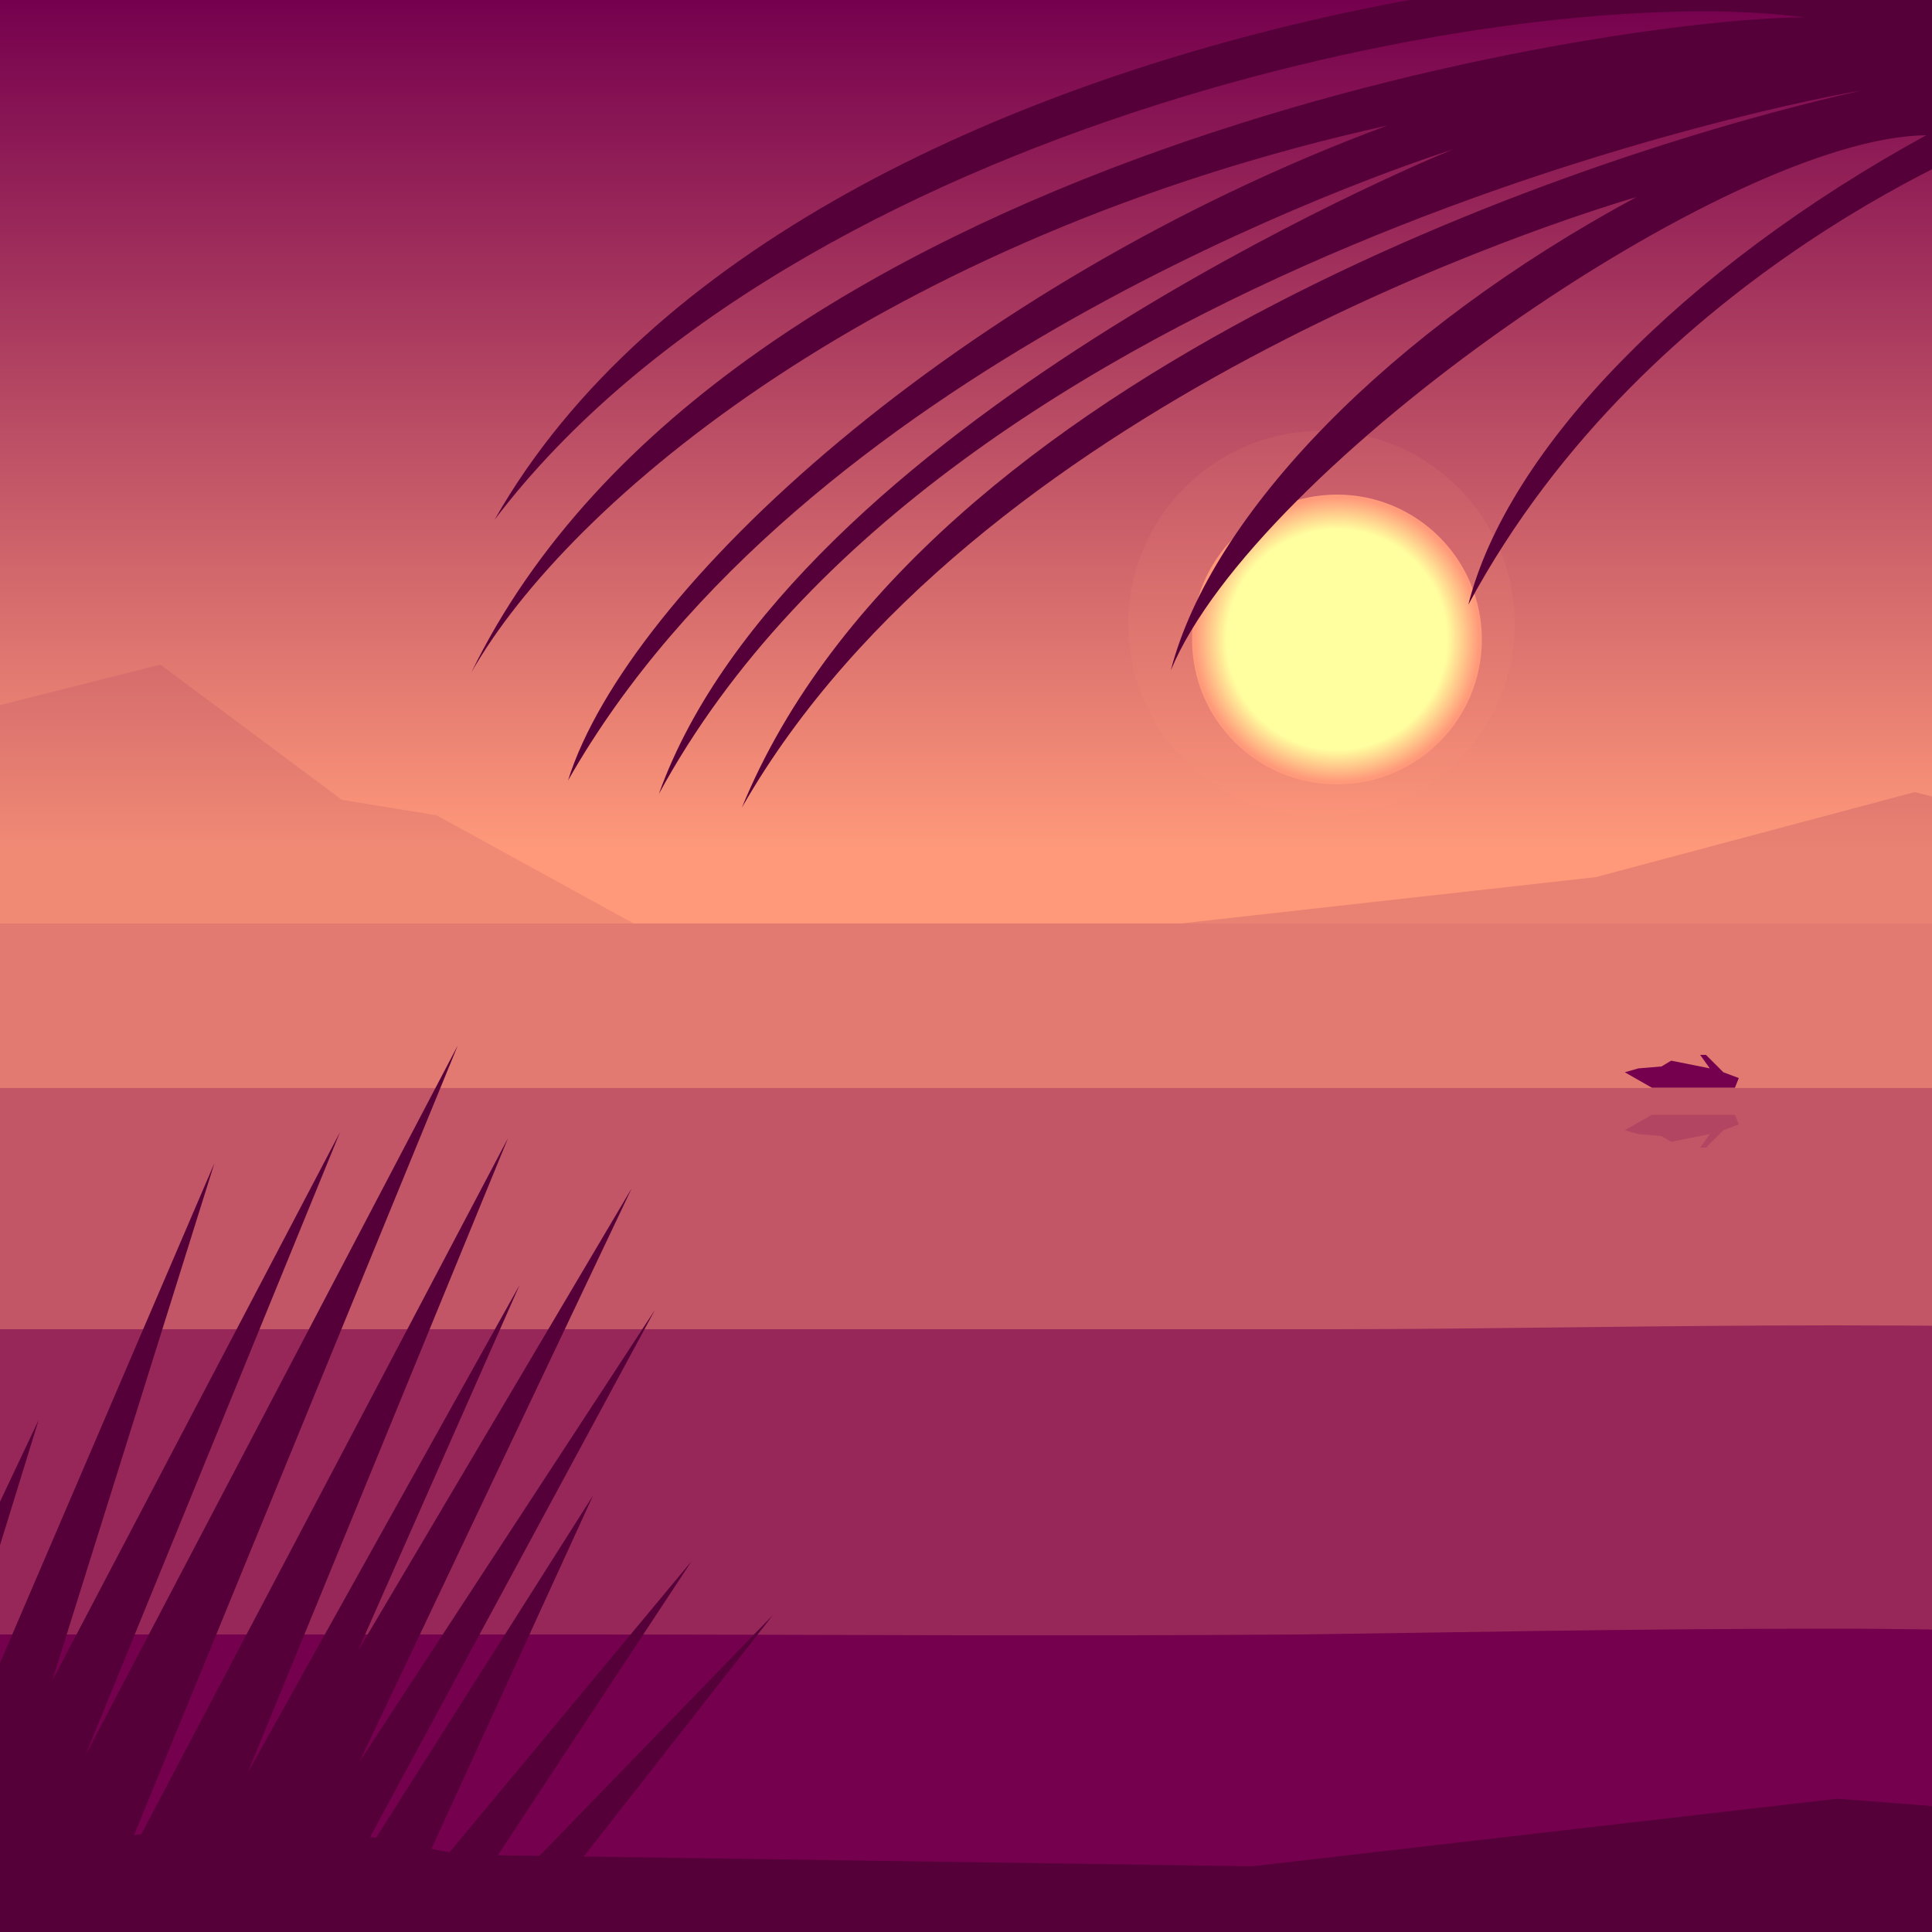 <svg width="1000px" height="1000px" viewBox="0 0 1000 1000" version="1.1" xmlns="http://www.w3.org/2000/svg"><rect x="0" y="0" width="1000" height="1000" fill="#808080" stroke="none"/> <linearGradient id="SkyGradient" gradientUnits="userSpaceOnUse" x1="500.001" y1="999.811" x2="500.001" y2="4.882813e-004"> <stop offset="0.56" style="stop-color:#FF997A"/> <stop offset="1" style="stop-color:#75004E"/> </linearGradient> <rect x="0.001" fill="url(#SkyGradient)" width="1000" height="999.811"/> <polygon opacity="0.15" fill="#75004E" points="991,410 826,454 611,478 1262,478"/> <polygon opacity="0.1" fill="#75004E" points="226,422 177,414 83,344 -8,367 -12,478 328,478"/> <rect x="0" y="478" opacity="0.2" fill="#75004E" width="1000" height="734.531"/> <rect x="0" y="563.156" opacity="0.3" fill="#75004E" width="1000" height="649.315"/> <g> <path xmlns="http://www.w3.org/2000/svg" opacity="0.55" fill="#75004E" d="M8087,687c-158,0-320-3.15-469-3 c-293,0-616,10-701,10c-261,0-600-17-809-17 c-118,0-246,11-376,11c-158,0-320-10-469-10 c-293,0-379,10-574,10c-195,0-331-11-540-11 c-118,0-246,11-376,11c-158,0-320-10-469-10 c-293,0-616,17-701,17c-261,0-600-12-809-12 c-118,0-246,12-376,12c-103,0-263-9-469-9 c-92,0-181,2-260,2c-171,0-304,0-362,0c-261,0-330-0-330-0 v525l9053-6V688C9039,688,8217,687,8087,687z"/> <animateMotion path="M 0 0 L -8050 20 Z" dur="70s" repeatCount="indefinite" /> </g> <g> <path xmlns="http://www.w3.org/2000/svg" fill="#75004E" d="M8097,846c-158,0-319-7-470-7c-285,0-443,20-651,20 c-172,0-353-5-449-9c-101-4-247-20-413-20c-116,0-243,26-373,26 c-158,0-320-31-471-31c-285,0-352,36-560,36c-172,0-390-31-556-31 c-116,0-243,26-373,26c-158,0-320-31-471-31c-285,0-442,35-650,35 c-172,0-353-5-449-9c-101-4-247-20-413-20c-116,0-245,25-375,25 c-158,0-322-13-474-13c-107,0-197,2-277,3c-133,1-243,0-372,0 c-172,0-308-0-308-0v364h9053V846C9038,846,8227,846,8097,846z"/> <animateMotion path="M 0 0 L -8050 40 Z" dur="70s" repeatCount="indefinite" /> </g> <g> <polygon fill="#75004E" points="892,555 883,546 880,546 885,553 865,549 860,552 848,553 841,555 855,563 898,563 900,558"/> <polygon opacity="0.2" fill="#75004E" points="892,585 883,594 880,594 885,587 865,591 860,588 848,587 841,585 855,577 898,577 900,582"/> <animateMotion path="m 0 0 h -5000" dur="1500s" repeatCount="indefinite" /> </g> <radialGradient id="SunGradient" cx="692" cy="331" r="75" gradientUnits="userSpaceOnUse"> <stop offset="0.76" style="stop-color:#FFFF9F"/> <stop offset="0.981" style="stop-color:#FF997A"/> </radialGradient> <circle opacity="0.1" fill="#FF997A" cx="684" cy="323" r="100"/> <circle fill="url(#SunGradient)" cx="692" cy="331" r="75"/> <g> <polygon fill="#550039" points="-138,1069 20,735 -67,1017 111,602 27,870 176,586 44,909 237,541 57,980 263,589 128,918 269,665 185,855 327,615 186,912 339,678 172,987 307,774 210,986 358,808 211,1031 400,836 154,1150 -12,1215"/> <animateMotion path="M 0 0 H 10 Z" dur="4s" repeatCount="indefinite" /> </g> <g> <path fill="#550039" d="M1086,14C982-63,415-11,256,269C412,64,785-11,934,9 c-99,0-559,70-690,339c50-88,212-225,474-283 c-221,82-393,240-424,339C415,191,716,89,753,77 c-16,6-344,144-412,334C490,136,941,50,963,47 C832,76,478,189,384,418c120-210,426-305,463-316 c-128,69-220,164-241,245c44-106,289-276,391-277 c-126,69-217,163-237,243c94-175,279-243,279-243l438-99L1086,14z"/> <animateMotion path="M 0 0 H 15 Z" dur="5s" repeatCount="indefinite"/> </g> <polygon fill="#550039" points="-12,962,136,940,239,960,648,966,951,931,1041,938,1043,1011,-8,1011"/></svg> 